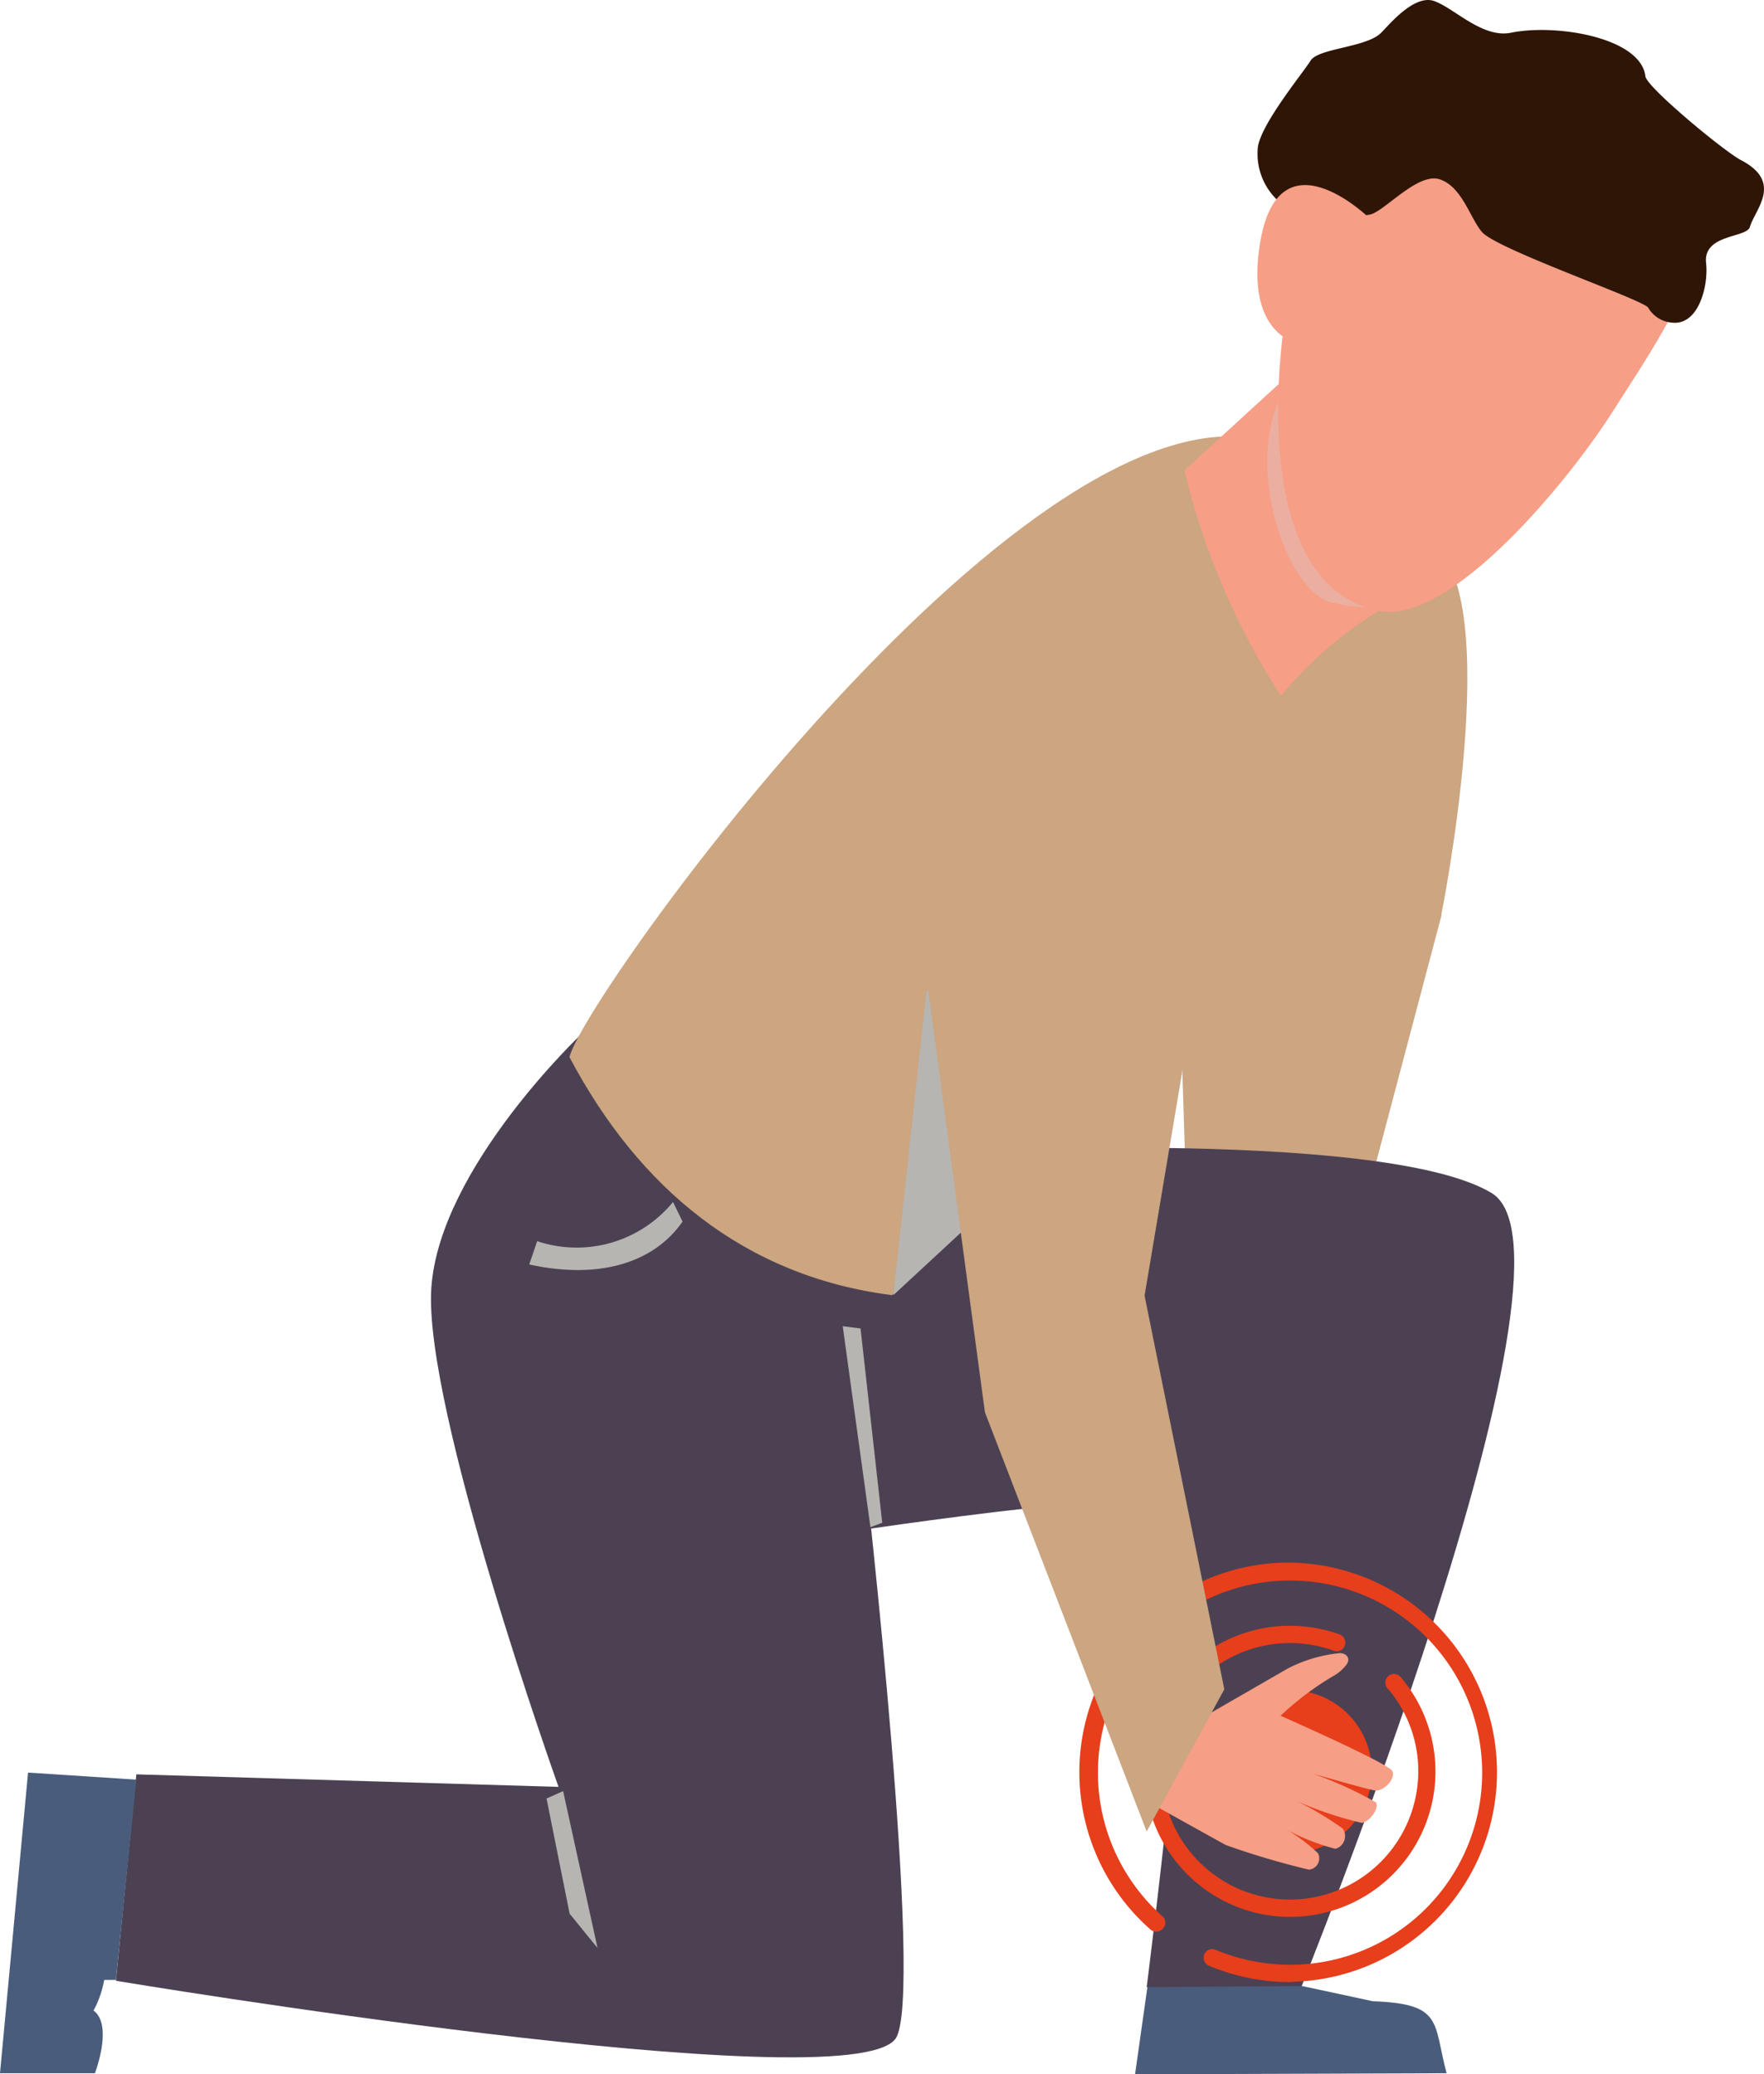 <?xml version="1.0" encoding="UTF-8" standalone="no"?> <svg xmlns:inkscape="http://www.inkscape.org/namespaces/inkscape" xmlns:sodipodi="http://sodipodi.sourceforge.net/DTD/sodipodi-0.dtd" xmlns="http://www.w3.org/2000/svg" xmlns:svg="http://www.w3.org/2000/svg" viewBox="0 0 99.992 117.567" version="1.1" id="svg22" width="99.992" height="117.567"><defs id="defs1"><style id="style1">.cls-1{isolation:isolate;}.cls-2{fill:#cca581;}.cls-3{fill:#4c4152;}.cls-4{fill:#f79e86;}.cls-5{fill:#495c7c;}.cls-6{fill:#ebafa1;}.cls-6,.cls-8{mix-blend-mode:multiply;}.cls-7{fill:#e73e1c;}.cls-8{fill:#b7b5b2;}.cls-9{fill:#2f1506;}</style></defs><g class="cls-1" id="g22" transform="translate(0,-82.433)"><g id="Skadede_Personer" data-name="Skadede Personer"><path class="cls-2" d="m 66.05,112.28 c 9.33,-2.69 13.15,15.42 15.67,22 l -3.72,14.05 1.39,30.33 -3.58,0.19 -8.49,-26.2 z" id="path1"></path><path class="cls-2" d="M 67.54,120.59 C 65.71,124.42 66,136.18 66,136.18 l 15.7,-1.9 c 0,0 3.65,-18.11 -0.53,-21 -6.44,-4.38 -11.76,3.41 -13.63,7.31 z" id="path2"></path><path class="cls-3" d="m 33,141 c 0,0 -8.08,7.61 -8.55,14.42 -0.47,6.81 7.21,28.29 7.21,28.29 L 7.73,183 6.57,194.7 c 0,0 41.43,6.9 44.18,3.3 1.7,-2.19 -1.74,-32.33 -1.74,-32.33 L 51.86,153 Z" id="path3"></path><path class="cls-3" d="m 46.63,169.48 c 0,0 19.15,-3 20.42,-1.74 C 68.32,169 65,195.06 65,195.06 l 8.55,0.53 c 0,0 17,-41.93 11,-45.54 -6.32,-3.79 -32.69,-2.27 -32.69,-2.27 z" id="path4"></path><path class="cls-2" d="m 32.28,142.35 c 0.77,-3.38 26.52,-39.39 40,-34.78 13.48,4.61 6.56,14.9 2,22.92 -4.76,8.45 -23.72,25.35 -23.72,25.35 -8.36,-1.07 -14.34,-6.05 -18.28,-13.49 z" id="path5"></path><path class="cls-4" d="m 67.14,109.09 a 41.19,41.19 0 0 0 5.47,12.79 21.87,21.87 0 0 1 7.32,-5.79 L 73,103.73 Z" id="path6"></path><path class="cls-5" d="m 77.82,195.86 -4,-0.86 -8.78,0.06 -0.7,4.94 17.66,-0.06 c -0.77,-2.88 -0.18,-3.94 -4.18,-4.08 z" id="path7"></path><path class="cls-6" d="m 81.78,114.85 -8.57,-8.56 c -0.13,0.13 -0.56,-1.46 -0.56,-1.46 -2.12,4.1 0.29,11 2.71,11.71 4.4,1.24 6.42,-1.69 6.42,-1.69 z" id="path8"></path><path class="cls-7" d="m 73.14,187.41 a 3.71,3.71 0 0 1 -0.47,0 0.48,0.48 0 0 1 -0.42,-0.54 0.49,0.49 0 0 1 0.54,-0.43 3.74,3.74 0 0 0 0.94,0 3.61,3.61 0 1 0 -4.17,-2.94 3.66,3.66 0 0 0 0.59,1.46 0.48,0.48 0 0 1 -0.12,0.68 0.49,0.49 0 0 1 -0.68,-0.12 4.75,4.75 0 0 1 -0.76,-1.85 4.59,4.59 0 1 1 5.31,3.73 4,4 0 0 1 -0.76,0.01 z" id="path9"></path><path class="cls-7" d="m 73.13,191.08 a 8.55,8.55 0 0 1 -1,-0.06 8.26,8.26 0 0 1 -7.19,-9.19 8.23,8.23 0 0 1 9.17,-7.19 8,8 0 0 1 1.83,0.43 0.5,0.5 0 0 1 0.29,0.63 0.48,0.48 0 0 1 -0.63,0.29 7.77,7.77 0 0 0 -1.6,-0.38 7.27,7.27 0 1 0 6.34,8.09 7.17,7.17 0 0 0 -1.71,-5.6 0.49,0.49 0 0 1 0.74,-0.64 8.24,8.24 0 0 1 -6.23,13.62 z" id="path10"></path><path class="cls-7" d="m 73.12,194.77 a 11.83,11.83 0 0 1 -4.63,-0.94 0.49,0.49 0 0 1 0.38,-0.9 11.07,11.07 0 0 0 4.55,0.86 10.89,10.89 0 1 0 -7.51,-2.73 0.48,0.48 0 0 1 0,0.69 0.49,0.49 0 0 1 -0.69,0.05 11.88,11.88 0 0 1 7.59,-20.8 h 0.32 a 11.88,11.88 0 0 1 0.31,23.75 z" id="path11"></path><path class="cls-7" d="m 77.76,182.82 a 4.62,4.62 0 1 1 -4.62,-4.59 4.61,4.61 0 0 1 4.62,4.59 z" id="path12"></path><path class="cls-4" d="m 72.83,100.58 c 0,0 -2.5,14.88 5.32,16.48 4.06,0.83 10.86,-7.46 13.34,-11.42 3,-4.71 10.75,-15.6 0.25,-18.27 -15.87,-4.03 -18.91,13.21 -18.91,13.21 z" id="path13"></path><polygon class="cls-8" points="30.98,184.37 31.92,183.95 33.87,192.84 32.29,190.9 " id="polygon13"></polygon><path class="cls-4" d="m 69.47,187 -3.78,-2.1 2.85,-5.33 L 73,177 a 8.15,8.15 0 0 1 2.94,-0.87 c 0.45,0 0.65,0.37 0.33,0.72 a 2.35,2.35 0 0 1 -0.68,0.57 16.51,16.51 0 0 0 -3,2.26 c 0,0 6.11,2.69 6.33,3.13 0.22,0.44 -0.5,1.18 -1,1.1 -0.5,-0.08 -3.5,-0.95 -3.5,-0.95 a 21.93,21.93 0 0 1 3.58,1.63 c 0.18,0.33 -0.33,1.08 -0.81,1.16 a 20.41,20.41 0 0 1 -3.65,-1.22 18.47,18.47 0 0 1 2.57,1.54 0.75,0.75 0 0 1 -0.41,1.15 12,12 0 0 1 -2.7,-1.05 10,10 0 0 1 1.71,1.3 0.64,0.64 0 0 1 -0.52,0.93 44.78,44.78 0 0 1 -4.72,-1.4 z" id="path14"></path><polygon class="cls-8" points="49.34,168.99 50.01,168.74 48.78,157.73 47.77,157.6 " id="polygon14"></polygon><path class="cls-8" d="m 53.15,132.81 c 9.06,-4.71 6.46,-3.09 9.6,2.8 l -2.3,11.14 -9.81,9.09 z" id="path15"></path><path class="cls-2" d="m 50.54,123.09 c 9.06,-4.71 14.91,4.82 18.05,10.71 l -3.71,22.07 4.52,22.31 -4.4,8.06 -9.17,-23.76 z" id="path16"></path><path class="cls-2" d="m 50.54,123.09 c -2,4 -1.63,16.58 -1.63,16.58 l 19.68,-5.87 c 0,0 3.14,-16 -3.47,-19.41 -6.61,-3.41 -12.58,4.61 -14.58,8.7 z" id="path17"></path><path class="cls-8" d="m 30.45,152.78 a 7.06,7.06 0 0 0 7.7,-2.22 l 0.54,1.11 C 37,154.1 33.82,154.94 30,154.1 Z" id="path18"></path><path class="cls-5" d="M 5.91,194.65 H 6.57 L 7.73,183.3 1.59,182.9 0,199.94 c 2.86,-0.84 5.33,-2.2 5.91,-5.29 z" id="path19"></path><path class="cls-5" d="m 0,199.94 h 5.38 c 0,0 1,-2.59 0,-3.49 a 19.06,19.06 0 0 0 -3,-1.78 z" id="path20"></path><path class="cls-9" d="m 99.19,95.3 c 0.29,-1 1.92,-2.54 -0.52,-3.8 -1,-0.54 -5.32,-4.12 -5.4,-4.74 -0.26,-2.2 -5.06,-3 -7.63,-2.47 -1.62,0.32 -3.22,-1.41 -4.35,-1.8 -1.13,-0.39 -2.55,1.35 -3,1.8 -0.83,0.84 -3.56,0.87 -4,1.58 -0.44,0.71 -3,3.81 -3,5.06 A 3.61,3.61 0 0 0 72.67,94 c 0.6,0.42 1,0.71 1,0.71 0,0 0.24,1.58 0.59,2.92 a 6.52,6.52 0 0 0 0.5,1.5 0.73,0.73 0 0 0 0.23,0.29 c 0.64,0.33 0.54,-4.57 2.63,-4.82 0.79,-0.1 2.73,-2.43 4,-2 1.27,0.43 1.71,2.21 2.4,3 0.94,1 9,3.78 9.4,4.26 a 1.72,1.72 0 0 0 1.37,0.86 c 1.51,0.16 2.06,-2.12 1.92,-3.37 -0.19,-1.66 2.29,-1.42 2.48,-2.05 z" id="path21"></path><path class="cls-4" d="m 77.67,94.84 c 0,0 -5.37,-5.31 -6.3,1.74 -0.82,6.24 3.93,5.58 3.93,5.58 z" id="path22"></path></g></g></svg> 